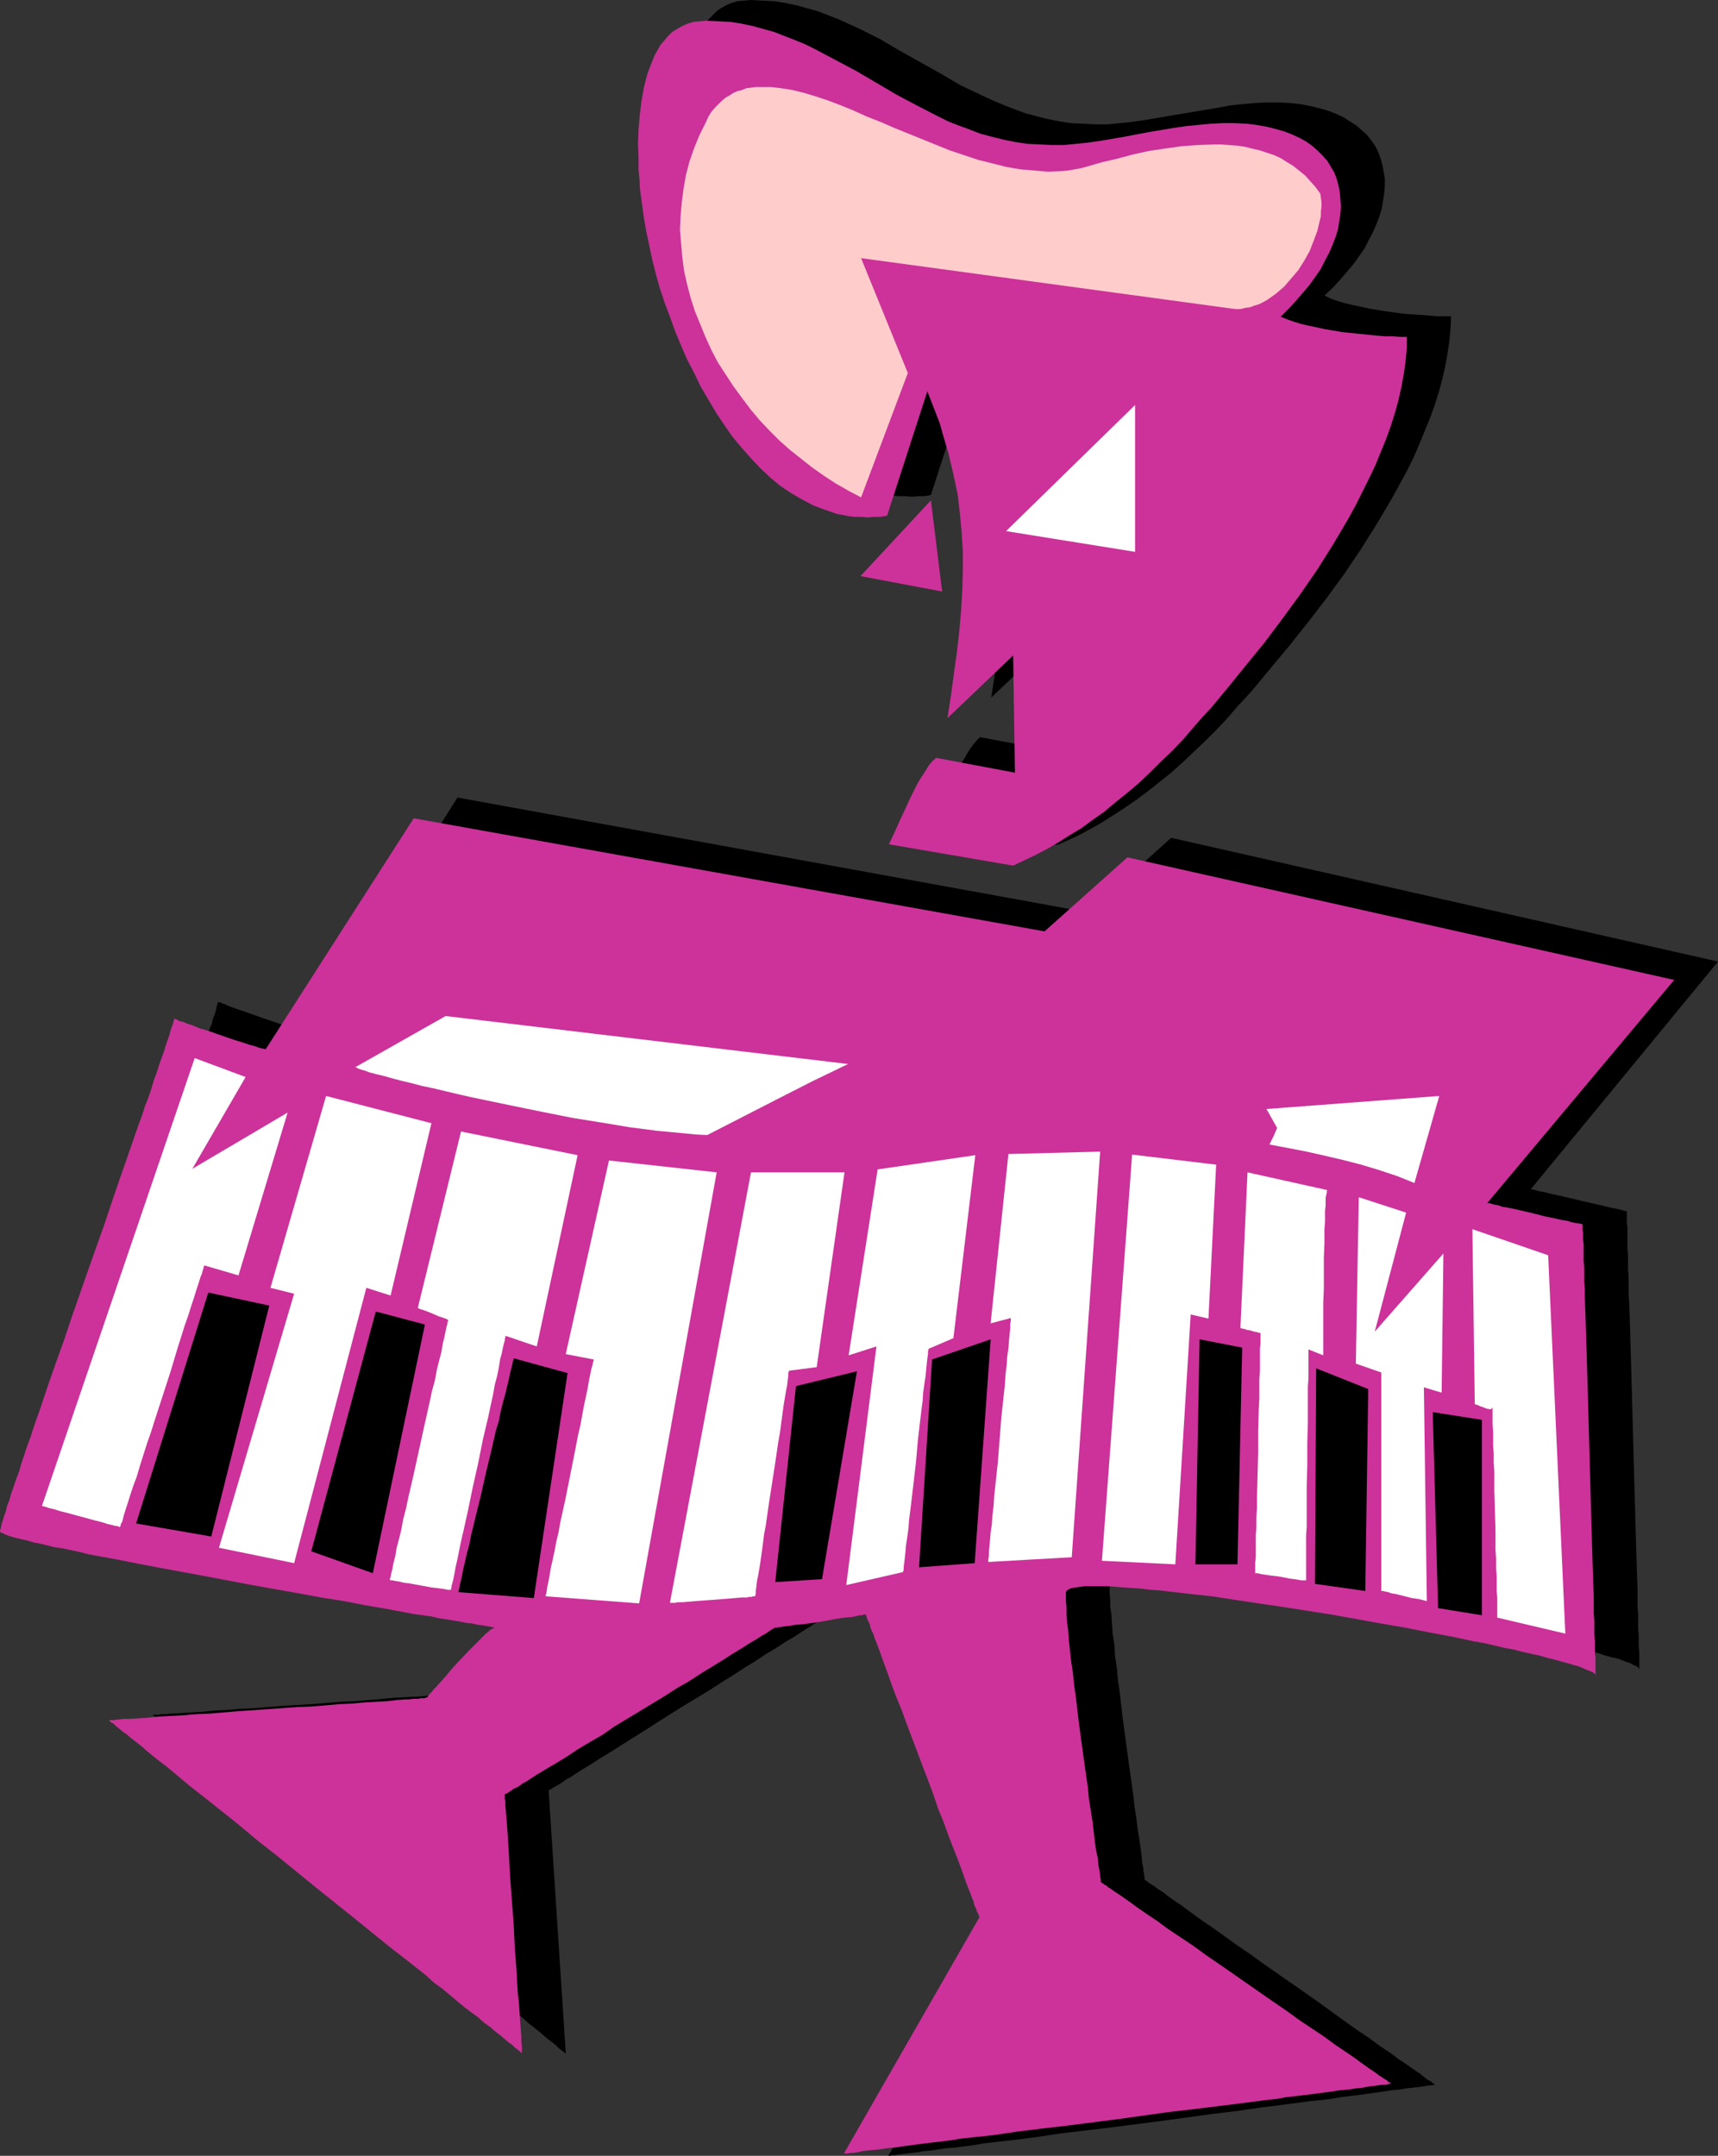 <?xml version="1.0" encoding="UTF-8" standalone="no"?>
<svg
   version="1.0"
   width="124.107mm"
   height="155.668mm"
   id="svg28"
   sodipodi:docname="Keyboard Player - Offbeat.wmf"
   xmlns:inkscape="http://www.inkscape.org/namespaces/inkscape"
   xmlns:sodipodi="http://sodipodi.sourceforge.net/DTD/sodipodi-0.dtd"
   xmlns="http://www.w3.org/2000/svg"
   xmlns:svg="http://www.w3.org/2000/svg">
  <rect width="100%" height="100%" fill="#333333" stroke="none"/>
  <sodipodi:namedview
     id="namedview28"
     pagecolor="#ffffff"
     bordercolor="#000000"
     borderopacity="0.25"
     inkscape:showpageshadow="2"
     inkscape:pageopacity="0.0"
     inkscape:pagecheckerboard="0"
     inkscape:deskcolor="#d1d1d1"
     inkscape:document-units="mm" />
  <defs
     id="defs1">
    <pattern
       id="WMFhbasepattern"
       patternUnits="userSpaceOnUse"
       width="6"
       height="6"
       x="0"
       y="0" />
  </defs>
  <path
     style="fill:#000000;fill-opacity:1;fill-rule:evenodd;stroke:none"
     d="m 396.194,86.29 -0.162,3.393 -0.323,3.393 -0.485,3.393 -0.646,3.555 -0.808,3.555 -0.969,3.555 -1.131,3.555 -1.293,3.555 -1.454,3.555 -1.454,3.555 -1.616,3.717 -1.777,3.555 -1.939,3.555 -1.939,3.555 -4.201,7.11 -4.363,6.948 -4.686,6.948 -4.847,6.625 -4.847,6.302 -5.009,6.302 -4.847,5.817 -2.424,2.909 -2.262,2.747 -2.262,2.585 -2.424,2.585 -2.908,3.393 -3.07,3.232 -3.07,3.07 -3.07,2.909 -3.07,2.909 -3.07,2.747 -3.232,2.585 -3.07,2.424 -3.232,2.424 -3.07,2.101 -3.232,2.101 -3.07,1.939 -3.07,1.778 -3.07,1.616 -3.07,1.454 -2.908,1.293 -34.093,-5.817 1.454,-3.07 1.454,-3.232 3.07,-6.625 1.616,-3.232 0.969,-1.454 0.808,-1.454 0.808,-1.293 0.969,-1.293 0.808,-0.97 0.969,-0.97 21.49,4.04 -0.323,-31.995 -18.097,17.129 0.969,-6.302 0.808,-5.979 0.808,-5.817 0.646,-5.656 0.485,-5.494 0.323,-5.333 0.162,-5.333 v -5.332 l -0.323,-5.333 -0.485,-5.171 -0.646,-5.332 -0.969,-5.333 -1.293,-5.494 -1.777,-5.656 -0.808,-2.747 -1.131,-2.909 -0.969,-2.909 -1.293,-3.07 -10.987,33.934 -1.777,0.323 h -1.777 l -1.616,0.162 -1.777,-0.162 h -1.777 l -1.616,-0.162 -3.393,-0.646 -3.07,-0.97 -3.232,-1.293 -3.07,-1.616 -2.908,-1.616 -3.07,-2.101 -2.747,-2.262 -2.747,-2.585 -2.585,-2.585 -2.424,-2.909 -2.424,-3.07 -2.424,-3.232 -2.101,-3.393 -2.262,-3.393 -1.939,-3.555 -1.939,-3.717 -1.777,-3.717 -1.777,-3.878 -1.616,-3.878 -1.454,-3.878 -1.293,-3.878 -1.293,-4.04 -1.131,-3.878 -0.969,-3.878 -0.969,-3.878 -0.808,-3.878 -0.646,-3.717 -0.485,-3.555 -0.485,-3.555 v -1.454 l -0.162,-1.454 -0.162,-1.454 v -1.616 l -0.162,-3.393 v -3.717 -3.878 l 0.323,-3.878 0.485,-3.878 0.646,-3.878 0.969,-3.555 0.646,-1.778 0.646,-1.616 0.646,-1.616 0.808,-1.454 0.969,-1.454 0.969,-1.293 1.131,-1.131 1.131,-1.131 1.131,-0.808 1.454,-0.808 1.454,-0.646 1.616,-0.485 L 203.106,0.162 204.883,0 l 3.232,0.162 3.232,0.162 3.07,0.485 3.07,0.646 2.908,0.808 2.908,0.808 2.908,1.131 2.908,1.131 5.655,2.585 5.494,2.747 5.494,3.232 5.494,3.07 5.494,3.07 5.494,3.232 5.817,2.747 2.747,1.293 3.07,1.293 2.908,1.131 3.07,1.131 2.908,0.808 3.232,0.808 3.232,0.646 3.232,0.485 3.393,0.162 3.393,0.162 h 3.232 l 3.232,-0.323 3.232,-0.323 3.393,-0.485 6.625,-1.131 6.786,-1.131 6.786,-1.131 3.393,-0.646 3.232,-0.323 3.393,-0.323 3.232,-0.162 h 3.232 l 3.232,0.162 2.908,0.323 2.585,0.485 2.585,0.646 2.262,0.646 2.101,0.808 2.101,0.97 1.777,1.131 1.777,1.131 1.454,1.293 1.454,1.293 1.131,1.454 1.131,1.616 0.808,1.616 0.646,1.778 0.485,1.778 0.323,1.778 0.323,1.939 v 1.939 l -0.162,1.939 -0.323,2.101 -0.323,2.101 -0.646,2.101 -0.808,2.101 -0.969,2.262 -1.131,2.101 -1.131,2.262 -1.454,2.101 -1.616,2.262 -1.777,2.101 -1.939,2.262 -1.939,2.101 -2.262,2.101 1.616,0.808 1.777,0.646 2.101,0.646 2.101,0.485 2.262,0.485 2.262,0.485 4.847,0.808 4.847,0.646 4.686,0.323 2.262,0.162 1.939,0.162 h 2.101 z"
     id="path1" />
  <path
     style="fill:#000000;fill-opacity:1;fill-rule:evenodd;stroke:none"
     d="m 319.766,228.651 149.3,33.773 -51.059,62.051 v 0 l 0.162,0.162 h 0.485 l 0.485,0.162 0.646,0.162 0.646,0.162 0.808,0.162 0.808,0.162 1.939,0.485 2.262,0.485 9.695,2.262 2.101,0.485 1.939,0.485 0.969,0.162 0.808,0.162 0.646,0.162 0.646,0.162 0.485,0.162 h 0.323 l 0.162,0.162 h 0.162 v 0.323 0.485 1.454 0.97 l 0.162,0.97 v 1.293 1.454 1.616 1.616 l 0.162,1.778 v 1.939 1.939 l 0.162,2.262 v 2.262 2.262 l 0.162,2.424 0.162,5.009 0.162,5.332 0.162,5.656 0.162,5.656 0.162,5.979 0.323,11.958 0.323,11.796 0.162,5.817 0.162,5.656 0.162,5.494 0.162,5.009 0.162,5.009 v 2.262 2.101 l 0.162,2.101 v 2.101 1.778 l 0.162,1.778 v 1.616 1.454 l 0.162,1.454 v 1.131 1.131 0.808 1.454 l 0.162,0.323 v 0.323 -0.162 l -0.162,-0.323 -0.323,-0.323 -0.485,-0.323 -0.808,-0.323 -0.808,-0.485 -0.969,-0.323 -1.293,-0.485 -1.293,-0.485 -1.616,-0.323 -1.777,-0.485 -1.777,-0.646 -1.939,-0.485 -2.101,-0.485 -2.424,-0.485 -2.262,-0.646 -2.424,-0.646 -2.585,-0.485 -2.747,-0.646 -2.747,-0.646 -2.908,-0.485 -5.978,-1.293 -6.14,-1.131 -6.463,-1.293 -6.625,-1.293 -13.411,-2.262 -13.411,-2.262 -6.625,-0.97 -6.463,-0.97 -6.302,-0.808 -5.978,-0.808 -2.747,-0.323 -2.747,-0.485 -2.747,-0.162 -2.585,-0.323 -2.585,-0.162 -2.424,-0.323 -2.262,-0.162 -2.101,-0.162 h -1.939 l -1.939,-0.162 h -3.232 l -1.454,0.162 h -1.293 l -1.131,0.162 -0.969,0.162 -0.646,0.323 -0.646,0.323 -0.323,0.323 -0.162,0.323 v 0.485 1.131 0.646 l 0.162,1.778 v 1.939 l 0.323,2.101 0.162,2.585 0.162,2.585 0.485,2.909 0.162,3.07 0.485,3.232 0.323,3.393 0.485,3.393 0.808,7.11 0.969,7.11 0.969,7.11 0.485,3.393 0.485,3.393 0.323,3.07 0.485,3.07 0.323,2.909 0.485,2.747 0.323,2.424 0.323,2.262 0.162,1.939 0.323,1.616 v 0.646 l 0.162,0.646 v 0.485 l 0.162,0.485 v 0.323 0.323 0 0.162 h 0.162 l 0.162,0.162 0.323,0.162 0.323,0.323 0.485,0.323 0.485,0.323 0.808,0.485 0.808,0.646 0.808,0.485 0.969,0.646 0.969,0.808 1.131,0.808 1.131,0.808 1.293,0.808 2.585,1.939 2.908,2.101 3.07,2.101 3.393,2.424 3.393,2.424 3.555,2.424 3.555,2.585 14.865,10.342 3.555,2.585 3.555,2.585 3.393,2.424 3.393,2.262 3.07,2.262 2.908,1.939 2.585,1.939 1.293,0.808 1.131,0.808 1.131,0.808 0.969,0.646 0.969,0.646 1.616,1.293 0.646,0.485 0.646,0.323 0.485,0.323 0.323,0.323 0.323,0.162 0.162,0.162 v 0 h -0.162 -0.162 l -0.646,0.162 h -0.646 l -0.969,0.162 -0.969,0.162 -1.293,0.162 -1.454,0.162 -1.616,0.162 -1.777,0.323 -1.939,0.162 -2.101,0.323 -2.262,0.323 -2.262,0.323 -2.424,0.323 -2.585,0.323 -2.747,0.323 -2.747,0.485 -2.747,0.323 -3.07,0.323 -6.14,0.808 -6.463,0.808 -6.625,0.97 -6.786,0.808 -14.057,1.939 -13.896,1.778 -6.786,0.808 -6.786,0.808 -6.463,0.97 -6.14,0.808 -2.908,0.323 -2.908,0.323 -2.747,0.323 -2.747,0.485 -2.585,0.323 -2.424,0.323 -2.262,0.162 -2.262,0.323 -2.101,0.323 -1.939,0.162 -1.616,0.323 -1.616,0.162 -1.454,0.162 -1.293,0.162 -1.131,0.162 -0.969,0.162 h -0.646 l -0.646,0.162 h -0.162 -0.162 v 0 l 0.162,-0.162 v -0.162 l 0.162,-0.323 0.323,-0.485 0.323,-0.485 0.162,-0.485 0.485,-0.646 0.808,-1.454 0.969,-1.778 1.131,-1.939 1.131,-2.262 1.454,-2.424 1.454,-2.585 1.454,-2.747 1.616,-2.747 1.616,-2.909 1.616,-3.07 3.555,-5.979 3.393,-6.302 1.616,-2.909 1.616,-2.909 1.616,-2.909 1.616,-2.747 1.454,-2.424 1.293,-2.424 1.293,-2.262 1.131,-1.939 0.969,-1.778 0.808,-1.616 0.323,-0.485 0.323,-0.646 0.323,-0.485 0.162,-0.323 0.162,-0.485 0.162,-0.162 0.162,-0.162 v 0 0 l -0.162,-0.323 v -0.162 l -0.162,-0.485 -0.323,-0.485 -0.162,-0.646 -0.323,-0.646 -0.323,-0.808 -0.162,-0.97 -0.485,-0.97 -0.323,-1.131 -0.485,-1.131 -0.969,-2.585 -0.969,-2.747 -1.131,-3.07 -1.293,-3.232 -1.293,-3.555 -1.293,-3.555 -1.293,-3.717 -1.454,-3.878 -2.908,-7.918 -2.908,-7.756 -1.454,-3.878 -1.293,-3.717 -1.293,-3.717 -1.293,-3.393 -1.293,-3.232 -1.131,-3.07 -0.969,-2.909 -0.969,-2.585 -0.485,-1.131 -0.323,-1.131 -0.323,-0.97 -0.323,-0.808 -0.323,-0.97 -0.323,-0.646 -0.162,-0.646 -0.162,-0.485 -0.162,-0.485 -0.162,-0.323 -0.162,-0.162 v 0 0 h -0.162 l -0.485,0.162 h -0.323 l -0.646,0.162 -0.646,0.162 -1.454,0.162 -1.939,0.323 -2.101,0.323 -4.524,0.646 -4.686,0.646 -2.101,0.323 -1.939,0.323 -1.616,0.162 -0.646,0.162 h -0.485 l -0.485,0.162 h -0.323 -0.323 v 0 l -0.162,0.162 -0.323,0.162 -0.323,0.162 -0.485,0.323 -0.485,0.323 -0.646,0.485 -0.646,0.323 -1.777,1.131 -1.939,1.293 -2.262,1.293 -2.424,1.616 -2.747,1.616 -2.908,1.939 -2.908,1.778 -3.232,2.101 -3.393,2.101 -3.232,2.101 -6.948,4.201 -6.948,4.363 -3.232,2.101 -3.393,2.101 -3.07,1.939 -3.07,1.939 -2.908,1.778 -2.747,1.778 -2.424,1.454 -2.262,1.454 -0.969,0.646 -0.969,0.485 -1.616,1.131 -0.808,0.485 -0.646,0.323 -0.485,0.323 -0.485,0.323 -0.323,0.162 -0.323,0.162 -0.162,0.162 v 0 l 4.686,71.746 v 0 l -0.323,-0.162 -0.323,-0.323 -0.646,-0.485 -0.646,-0.485 -0.808,-0.808 -0.969,-0.808 -1.131,-0.808 -1.131,-0.97 -1.293,-1.131 -1.454,-1.131 -1.616,-1.293 -1.616,-1.454 -1.777,-1.454 -1.939,-1.454 -1.939,-1.616 -1.939,-1.616 -2.101,-1.778 -2.262,-1.778 -2.101,-1.778 -4.686,-3.878 -5.009,-3.878 -5.009,-4.201 -5.171,-4.201 -21.005,-17.29 -5.171,-4.201 -5.009,-4.04 -4.847,-4.04 -4.686,-3.878 -2.262,-1.778 -2.101,-1.778 -2.101,-1.778 -2.101,-1.616 -1.939,-1.616 -1.777,-1.454 -1.777,-1.454 -1.616,-1.454 -1.616,-1.293 -1.454,-1.131 -1.293,-1.131 -1.293,-0.97 -1.131,-0.97 -0.808,-0.808 -0.969,-0.646 -0.646,-0.485 -0.485,-0.485 -0.485,-0.323 -0.162,-0.162 -0.162,-0.162 h 0.485 0.485 0.646 l 0.646,-0.162 h 0.646 0.808 l 0.969,-0.162 h 0.969 l 2.424,-0.162 2.585,-0.162 2.908,-0.162 3.232,-0.323 3.393,-0.162 3.555,-0.323 3.716,-0.162 3.878,-0.323 4.039,-0.323 8.079,-0.485 7.917,-0.646 4.039,-0.162 3.878,-0.323 3.716,-0.323 3.555,-0.323 3.555,-0.162 3.07,-0.162 2.908,-0.323 2.747,-0.162 2.262,-0.162 h 0.969 l 0.969,-0.162 h 0.808 l 0.808,-0.162 h 0.485 0.646 0.485 l 0.162,-0.162 h 0.323 v 0 l 0.162,-0.162 0.162,-0.162 0.323,-0.485 0.323,-0.485 0.485,-0.485 0.485,-0.485 0.646,-0.646 1.293,-1.616 1.454,-1.616 3.07,-3.717 3.393,-3.555 1.616,-1.616 1.454,-1.454 1.293,-1.293 1.131,-0.97 0.485,-0.323 0.485,-0.162 0.323,-0.162 h 0.323 0.162 -0.323 -0.323 l -0.485,-0.162 -0.808,-0.162 -0.969,-0.162 -0.969,-0.162 -1.293,-0.323 -1.293,-0.162 -1.616,-0.162 -1.616,-0.323 -1.939,-0.323 -1.939,-0.323 -1.939,-0.323 -2.262,-0.485 -4.686,-0.808 -2.424,-0.485 -2.585,-0.485 -2.747,-0.323 -5.494,-1.131 -5.978,-0.97 -5.978,-1.131 -6.302,-1.131 -25.368,-4.686 -6.302,-1.293 -6.14,-1.131 -5.978,-1.131 -5.655,-1.131 -5.332,-1.131 -5.171,-0.97 -2.262,-0.485 -2.262,-0.485 -2.101,-0.485 -2.101,-0.485 -1.939,-0.485 -1.777,-0.323 -1.616,-0.485 -1.454,-0.323 -1.454,-0.323 -1.131,-0.323 -1.131,-0.323 -0.808,-0.323 -0.646,-0.323 -0.485,-0.162 -0.323,-0.323 -0.162,-0.162 v -0.162 l 0.162,-0.485 0.162,-0.646 0.162,-0.808 0.323,-0.97 0.323,-1.293 0.485,-1.293 0.485,-1.454 0.485,-1.616 0.485,-1.778 0.646,-1.778 0.646,-2.101 0.808,-2.101 0.646,-2.262 0.808,-2.424 0.808,-2.424 0.969,-2.585 0.808,-2.747 0.969,-2.747 0.969,-2.747 1.939,-5.979 2.101,-6.14 2.262,-6.302 2.101,-6.464 4.524,-13.089 4.524,-13.089 2.101,-6.464 2.262,-6.14 1.939,-5.979 1.939,-5.817 1.131,-2.747 0.808,-2.747 0.969,-2.585 0.808,-2.585 0.808,-2.424 0.808,-2.262 0.646,-2.101 0.646,-2.101 0.646,-1.939 0.646,-1.778 0.485,-1.616 0.646,-1.454 0.323,-1.454 0.485,-1.131 0.323,-1.131 0.162,-0.808 0.162,-0.646 0.162,-0.485 0.162,-0.323 v -0.162 0.162 l 0.323,0.162 h 0.323 l 0.485,0.323 0.646,0.162 0.646,0.323 0.808,0.323 1.777,0.646 1.939,0.646 2.262,0.808 2.262,0.808 4.686,1.616 2.101,0.646 1.939,0.646 1.777,0.646 0.808,0.162 0.646,0.162 0.485,0.162 0.485,0.162 h 0.323 0.162 l 40.395,-64.152 172.244,31.349 z"
     id="path2" />
  <path
     style="fill:#cc3299;fill-opacity:1;fill-rule:evenodd;stroke:none"
     d="m 384.075,91.945 v 3.393 l -0.323,3.393 -0.485,3.393 -0.646,3.555 -0.808,3.555 -0.969,3.555 -1.131,3.555 -1.293,3.555 -1.454,3.555 -1.454,3.555 -1.777,3.717 -1.777,3.555 -1.777,3.555 -1.939,3.555 -4.201,7.11 -4.363,6.948 -4.686,6.787 -4.847,6.625 -4.847,6.464 -5.009,6.14 -4.847,5.979 -2.424,2.909 -2.262,2.747 -2.424,2.585 -2.262,2.585 -2.908,3.393 -3.07,3.232 -3.07,2.909 -3.07,3.07 -3.07,2.909 -3.07,2.585 -3.232,2.585 -3.07,2.585 -3.232,2.262 -3.07,2.262 -3.232,1.939 -3.07,1.939 -3.07,1.778 -3.07,1.616 -3.07,1.454 -3.07,1.454 -33.932,-5.817 1.454,-3.07 1.454,-3.232 3.07,-6.625 1.616,-3.232 0.808,-1.454 0.969,-1.454 0.808,-1.293 0.808,-1.293 0.969,-1.131 0.969,-0.808 21.49,4.04 -0.485,-31.995 -17.935,17.129 0.969,-6.302 0.808,-5.979 0.808,-5.817 0.646,-5.656 0.485,-5.494 0.323,-5.494 0.162,-5.333 v -5.333 l -0.323,-5.171 -0.485,-5.333 -0.646,-5.333 -1.131,-5.332 -1.293,-5.494 -0.808,-2.747 -0.808,-2.747 -0.808,-2.909 -1.131,-2.909 -1.131,-2.909 -1.131,-2.909 -10.987,33.934 -1.777,0.323 h -1.777 l -1.777,0.162 -1.616,-0.162 h -1.777 l -1.616,-0.162 -1.616,-0.323 -1.777,-0.323 -3.232,-1.131 -3.07,-1.131 -3.07,-1.616 -3.07,-1.778 -2.908,-1.939 -2.747,-2.262 -2.747,-2.585 -2.585,-2.747 -2.585,-2.909 -2.424,-2.909 -2.262,-3.232 -2.262,-3.393 -2.101,-3.555 -2.101,-3.555 -1.777,-3.717 -1.939,-3.717 -1.616,-3.717 -1.616,-3.878 -1.454,-4.04 -1.454,-3.878 -1.293,-3.878 -1.131,-4.04 -0.969,-3.878 -0.808,-3.878 -0.808,-3.717 -0.646,-3.717 -0.485,-3.717 -0.485,-3.393 -0.162,-1.454 v -1.293 l -0.162,-1.616 -0.162,-1.616 v -3.393 l -0.162,-3.717 0.162,-3.878 0.323,-3.878 0.485,-3.878 0.646,-3.717 0.485,-1.939 0.485,-1.778 0.646,-1.778 0.646,-1.616 0.646,-1.616 0.808,-1.454 0.808,-1.454 1.131,-1.293 0.969,-1.131 1.131,-1.131 1.293,-0.808 1.454,-0.808 1.454,-0.646 1.616,-0.485 1.777,-0.162 1.777,-0.162 3.232,0.162 3.232,0.162 3.07,0.485 3.07,0.646 2.908,0.808 2.908,0.808 2.908,1.131 2.908,1.131 2.747,1.131 2.908,1.454 5.494,2.909 5.494,2.909 5.494,3.232 5.494,3.232 5.494,2.909 5.655,2.909 2.908,1.454 2.908,1.131 3.07,1.131 2.908,1.131 3.07,0.808 3.232,0.808 3.232,0.646 3.232,0.485 3.393,0.162 3.393,0.162 h 3.232 l 3.232,-0.323 3.232,-0.323 3.393,-0.485 6.625,-1.131 6.786,-1.293 6.786,-1.131 3.393,-0.485 3.232,-0.323 3.393,-0.323 3.232,-0.162 h 3.232 l 3.232,0.162 2.747,0.323 2.747,0.485 2.585,0.646 2.262,0.646 2.101,0.808 2.101,0.97 1.777,0.97 1.777,1.293 1.454,1.293 1.293,1.293 1.293,1.454 0.969,1.616 0.969,1.616 0.646,1.778 0.485,1.778 0.323,1.778 0.162,1.939 0.162,1.939 -0.162,1.939 -0.323,2.101 -0.323,2.101 -0.646,2.101 -0.808,2.101 -0.969,2.262 -1.131,2.101 -1.131,2.262 -1.454,2.101 -1.616,2.262 -1.777,2.101 -1.939,2.262 -1.939,2.101 -2.262,2.262 1.616,0.646 1.777,0.646 2.101,0.646 2.101,0.485 2.262,0.485 2.262,0.485 4.847,0.808 4.686,0.485 4.847,0.485 2.101,0.162 h 2.101 l 1.939,0.162 z"
     id="path3" />
  <path
     style="fill:#ffcccc;fill-opacity:1;fill-rule:evenodd;stroke:none"
     d="m 247.863,101.802 -12.765,-31.349 100.987,13.735 1.293,0.162 h 1.293 l 1.293,-0.323 1.293,-0.162 1.293,-0.485 1.131,-0.323 1.293,-0.646 1.131,-0.646 1.131,-0.808 1.131,-0.808 2.262,-1.939 1.939,-2.262 1.939,-2.262 1.616,-2.585 1.454,-2.585 1.131,-2.909 0.969,-2.585 0.646,-2.747 0.323,-1.293 v -1.293 l 0.162,-1.293 v -1.293 l -0.162,-1.131 -0.162,-1.131 -1.293,-1.778 -1.454,-1.616 -1.454,-1.616 -1.616,-1.293 -1.616,-1.293 -1.616,-0.97 -1.777,-1.131 -1.777,-0.808 -1.939,-0.646 -1.939,-0.646 -2.101,-0.485 -1.939,-0.485 -2.101,-0.323 -2.262,-0.162 -2.101,-0.162 h -2.101 l -4.524,0.162 -4.363,0.323 -4.524,0.646 -4.363,0.646 -4.363,0.97 -4.201,1.131 -4.201,0.97 -3.878,1.131 -1.777,0.485 -1.777,0.323 -1.777,0.323 -1.777,0.162 -3.716,0.162 -3.716,-0.323 -3.878,-0.323 -3.716,-0.646 -3.878,-0.97 -3.878,-0.97 -3.878,-1.293 -3.878,-1.293 -7.594,-3.07 -7.594,-3.07 -3.716,-1.616 -3.716,-1.454 -3.555,-1.616 -3.555,-1.454 -3.393,-1.293 -3.393,-1.131 -3.232,-0.97 -3.232,-0.808 -3.07,-0.485 -2.747,-0.323 h -2.908 -1.293 l -1.293,0.162 -1.293,0.162 -1.131,0.485 -1.293,0.323 -1.131,0.485 -0.969,0.646 -1.131,0.646 -0.969,0.808 -0.969,0.97 -0.969,0.97 -0.969,1.131 -0.808,1.293 -0.646,1.454 -1.777,3.555 -1.454,3.555 -1.293,3.717 -0.969,3.717 -0.646,3.717 -0.485,3.717 -0.323,3.717 -0.162,3.717 0.323,3.878 0.323,3.717 0.485,3.717 0.808,3.555 0.969,3.717 1.131,3.555 1.454,3.555 1.454,3.555 1.616,3.555 1.777,3.393 2.101,3.232 2.101,3.232 2.262,3.07 2.424,3.232 2.424,2.909 2.747,2.909 2.747,2.747 2.908,2.585 3.07,2.424 3.07,2.424 3.232,2.262 3.232,2.101 3.393,1.939 3.393,1.778 z"
     id="path4" />
  <path
     style="fill:#ffffff;fill-opacity:1;fill-rule:evenodd;stroke:none"
     d="m 309.91,110.528 v 40.075 l -35.224,-5.656 z"
     id="path5" />
  <path
     style="fill:#cc3299;fill-opacity:1;fill-rule:evenodd;stroke:none"
     d="m 254.165,136.544 3.07,24.885 -22.298,-4.201 z"
     id="path6" />
  <path
     style="fill:#cc3299;fill-opacity:1;fill-rule:evenodd;stroke:none"
     d="m 307.81,233.984 149.3,33.449 -51.059,60.92 v 0 h 0.162 0.485 l 0.485,0.162 0.485,0.162 0.808,0.162 0.808,0.162 0.808,0.323 1.939,0.323 2.262,0.485 4.847,1.131 2.424,0.646 2.424,0.485 2.101,0.485 1.939,0.323 0.969,0.323 0.808,0.162 0.646,0.162 h 0.646 l 0.323,0.162 h 0.485 l 0.162,0.162 v 0 0.323 0.485 0.646 l 0.162,0.808 v 0.97 0.97 l 0.162,1.293 v 1.454 1.454 1.616 l 0.162,1.778 v 1.939 1.939 l 0.162,2.101 v 2.262 l 0.162,4.686 0.162,4.848 0.162,5.332 0.162,5.494 0.162,5.656 0.162,5.817 0.646,23.431 0.162,5.656 0.162,5.656 0.162,5.333 0.162,5.009 0.162,4.848 v 2.262 2.101 l 0.162,2.101 v 1.939 1.778 l 0.162,1.778 v 1.616 1.454 l 0.162,1.293 v 1.293 0.97 0.97 1.293 l 0.162,0.323 v 0.323 -0.162 l -0.162,-0.323 -0.323,-0.323 -0.485,-0.323 -0.808,-0.323 -0.808,-0.323 -1.131,-0.485 -1.131,-0.485 -1.293,-0.323 -1.616,-0.485 -1.777,-0.485 -1.777,-0.485 -1.939,-0.485 -2.262,-0.646 -2.262,-0.485 -2.262,-0.485 -2.424,-0.646 -2.585,-0.485 -2.747,-0.646 -2.747,-0.646 -2.908,-0.485 -5.978,-1.293 -6.14,-1.131 -6.463,-1.293 -6.625,-1.131 -13.411,-2.424 -13.411,-2.101 -6.625,-0.97 -6.463,-0.97 -6.302,-0.97 -5.978,-0.646 -2.747,-0.323 -2.908,-0.323 -2.585,-0.323 -2.585,-0.162 -2.585,-0.323 -2.424,-0.162 -2.262,-0.162 -2.101,-0.162 -1.939,-0.162 h -1.939 -1.777 -1.616 -1.293 l -1.293,0.162 -1.131,0.162 -0.969,0.162 -0.646,0.162 -0.646,0.323 -0.323,0.323 -0.162,0.323 v 0.485 1.778 l 0.162,1.778 v 1.778 l 0.162,2.262 0.323,2.424 0.162,2.585 0.323,2.909 0.323,2.909 0.485,3.232 0.323,3.232 0.485,3.393 0.808,6.948 0.969,7.11 0.969,6.948 0.485,3.232 0.323,3.393 0.485,3.07 0.485,3.07 0.323,2.747 0.323,2.747 0.323,2.424 0.485,2.101 0.162,1.939 0.323,1.616 0.162,1.293 v 0.485 l 0.162,0.485 v 0.323 0.323 0 0.162 H 300.7 l 0.162,0.162 0.323,0.162 0.323,0.323 0.485,0.162 0.485,0.485 0.808,0.485 0.646,0.485 0.969,0.646 0.969,0.646 0.969,0.646 1.131,0.808 1.131,0.808 1.293,0.97 2.585,1.778 2.908,1.939 3.07,2.262 3.393,2.262 3.393,2.262 3.555,2.585 3.555,2.424 7.433,5.171 7.433,5.171 3.555,2.424 3.555,2.585 3.393,2.262 3.393,2.262 3.07,2.262 2.908,1.939 2.585,1.778 1.293,0.97 1.131,0.808 1.131,0.808 0.969,0.646 0.969,0.646 0.808,0.646 0.808,0.485 0.646,0.485 0.646,0.323 0.485,0.485 0.323,0.162 0.323,0.162 0.162,0.162 v 0 h -0.162 -0.162 l -0.646,0.162 -0.646,0.162 h -0.969 l -1.131,0.162 -1.131,0.162 -1.454,0.162 -1.616,0.323 -1.777,0.162 -1.939,0.323 -2.101,0.162 -2.262,0.323 -2.262,0.323 -2.424,0.323 -2.585,0.323 -2.747,0.323 -2.747,0.323 -2.747,0.485 -3.07,0.323 -6.14,0.808 -6.463,0.808 -6.625,0.808 -6.948,0.808 -13.896,1.939 -13.896,1.778 -6.948,0.808 -6.625,0.808 -6.463,0.97 -6.14,0.646 -2.908,0.323 -2.908,0.485 -2.747,0.323 -2.747,0.323 -2.585,0.323 -2.424,0.323 -2.424,0.323 -2.101,0.323 -2.101,0.162 -1.939,0.323 -1.777,0.162 -1.616,0.162 -1.454,0.162 -1.293,0.323 -1.131,0.162 h -0.808 l -0.808,0.162 h -0.485 -0.323 -0.162 l 37.002,-64.475 v -0.162 l -0.162,-0.162 v -0.162 l -0.162,-0.485 -0.323,-0.485 -0.162,-0.646 -0.323,-0.646 -0.323,-0.808 -0.162,-0.808 -0.485,-1.131 -0.323,-0.97 -0.485,-1.131 -0.969,-2.585 -0.969,-2.747 -1.131,-3.07 -1.293,-3.232 -1.293,-3.393 -1.293,-3.555 -1.454,-3.555 -1.293,-3.878 -5.817,-15.351 -1.454,-3.878 -1.293,-3.555 -1.454,-3.555 -1.293,-3.393 -1.131,-3.232 -1.131,-3.07 -0.969,-2.747 -0.969,-2.585 -0.485,-1.131 -0.323,-1.131 -0.485,-0.97 -0.323,-0.808 -0.162,-0.808 -0.323,-0.808 -0.323,-0.485 -0.162,-0.646 -0.162,-0.323 v -0.323 l -0.162,-0.162 v 0 0 h -0.323 -0.323 l -0.323,0.162 h -0.646 l -0.646,0.162 -1.616,0.323 -1.939,0.162 -2.101,0.323 -4.524,0.808 -4.524,0.646 -2.101,0.162 -1.939,0.323 -1.616,0.162 -0.646,0.162 h -0.485 l -0.485,0.162 h -0.323 -0.323 v 0 l -0.162,0.162 -0.323,0.162 -0.323,0.162 -0.485,0.323 -0.485,0.323 -0.646,0.485 -0.646,0.323 -0.808,0.485 -0.969,0.646 -1.939,1.131 -2.262,1.454 -2.424,1.454 -2.747,1.778 -2.908,1.778 -2.908,1.778 -3.232,2.101 -3.393,1.939 -3.232,2.101 -6.948,4.201 -6.948,4.201 -3.232,2.262 -3.393,1.939 -3.232,1.939 -2.908,1.939 -2.908,1.778 -2.747,1.616 -2.424,1.454 -2.262,1.454 -0.969,0.646 -0.969,0.485 -0.808,0.646 -0.808,0.485 -0.808,0.323 -0.646,0.485 -0.485,0.323 -0.485,0.323 -0.323,0.162 -0.323,0.162 h -0.162 v 0 0.323 0.162 0.808 l 0.162,0.485 v 1.293 l 0.162,1.778 0.162,1.778 0.162,2.262 0.162,2.262 0.162,2.585 0.162,2.747 0.162,2.909 0.162,3.07 0.485,6.464 0.485,6.464 0.323,6.625 0.485,6.464 0.162,3.07 0.162,2.747 0.323,2.747 0.162,2.585 0.162,2.424 0.162,2.101 0.162,1.939 v 1.616 l 0.162,1.293 v 0.485 0.808 0.162 0.162 0 l -0.323,-0.162 -0.323,-0.323 -0.646,-0.485 -0.646,-0.485 -0.808,-0.808 -0.969,-0.646 -1.131,-0.97 -1.131,-0.97 -1.293,-0.97 -1.454,-1.293 -1.616,-1.131 -1.616,-1.454 -1.777,-1.293 -1.939,-1.454 -1.939,-1.616 -1.939,-1.616 -2.101,-1.778 -2.262,-1.616 -2.101,-1.939 -4.686,-3.717 -5.009,-3.878 -5.009,-4.04 -5.171,-4.201 -10.503,-8.403 -10.503,-8.564 -5.171,-4.04 -5.009,-4.201 -4.847,-3.878 -4.686,-3.717 -2.262,-1.778 -2.262,-1.778 -2.101,-1.778 -1.939,-1.616 -1.939,-1.616 -1.939,-1.454 -1.616,-1.293 -1.777,-1.454 -1.454,-1.293 -1.454,-1.131 -1.454,-1.131 -1.131,-0.97 -1.131,-0.808 -0.969,-0.808 -0.808,-0.646 -0.646,-0.646 -0.646,-0.323 -0.323,-0.323 -0.323,-0.323 v 0 h 0.485 0.485 0.485 l 0.646,-0.162 h 0.808 l 0.808,-0.162 h 0.969 0.969 l 2.424,-0.162 2.424,-0.162 3.07,-0.323 3.07,-0.162 3.393,-0.162 3.555,-0.323 3.878,-0.162 3.878,-0.323 3.878,-0.323 16.158,-1.131 4.039,-0.162 3.878,-0.323 3.716,-0.323 3.555,-0.162 3.393,-0.323 3.232,-0.162 2.908,-0.162 2.585,-0.323 2.424,-0.162 h 0.969 l 0.969,-0.162 h 0.808 0.646 l 0.646,-0.162 h 0.646 0.485 l 0.162,-0.162 h 0.323 v 0 l 0.162,-0.162 0.162,-0.162 0.323,-0.485 0.323,-0.323 0.485,-0.485 0.485,-0.646 0.646,-0.646 1.293,-1.454 1.454,-1.616 1.454,-1.778 1.616,-1.778 3.393,-3.555 1.616,-1.616 1.454,-1.454 1.293,-1.293 0.646,-0.485 0.485,-0.485 0.485,-0.323 0.485,-0.162 0.323,-0.162 h 0.323 -0.162 -0.323 l -0.485,-0.162 -0.808,-0.162 -0.969,-0.162 -0.969,-0.162 -1.293,-0.162 -1.293,-0.323 -1.616,-0.162 -1.616,-0.323 -1.939,-0.323 -1.939,-0.323 -2.101,-0.323 -2.101,-0.485 -2.262,-0.323 -2.424,-0.323 -2.585,-0.485 -2.585,-0.485 -2.585,-0.485 -5.655,-0.97 -5.817,-1.131 -6.14,-0.97 -6.14,-1.131 -12.765,-2.262 -12.765,-2.424 -6.14,-1.131 -6.14,-1.131 -5.978,-1.131 -5.655,-1.131 -5.332,-0.97 -2.585,-0.485 -2.585,-0.646 -2.262,-0.485 -2.262,-0.485 -2.262,-0.323 -1.939,-0.485 -1.939,-0.485 -1.777,-0.323 -1.616,-0.485 L 6.14,420.137 4.686,419.814 3.555,419.491 2.424,419.167 1.616,418.844 0.969,418.521 0.485,418.359 0.162,418.198 0,417.875 v -0.162 l 0.162,-0.485 0.162,-0.646 0.162,-0.808 0.323,-0.97 0.323,-1.131 0.485,-1.293 0.323,-1.454 0.646,-1.616 0.485,-1.778 0.646,-1.778 0.646,-1.939 0.808,-2.101 0.646,-2.262 0.808,-2.424 0.808,-2.424 0.969,-2.585 0.808,-2.585 0.969,-2.747 0.969,-2.747 1.939,-5.817 2.101,-5.979 2.262,-6.302 2.101,-6.302 4.524,-12.927 4.524,-12.766 2.101,-6.302 2.101,-6.14 2.101,-5.979 1.939,-5.656 0.969,-2.747 0.969,-2.585 0.808,-2.585 0.969,-2.424 0.808,-2.424 0.646,-2.262 0.808,-2.101 0.646,-2.101 0.646,-1.778 0.646,-1.778 0.485,-1.616 0.485,-1.454 0.485,-1.293 0.323,-1.293 0.323,-0.97 0.323,-0.808 0.162,-0.646 0.162,-0.485 v -0.323 -0.162 l 0.162,0.162 h 0.162 l 0.485,0.162 0.485,0.323 0.485,0.162 0.808,0.162 0.646,0.323 1.939,0.646 1.939,0.808 2.262,0.646 2.262,0.808 4.686,1.616 2.101,0.646 1.939,0.646 1.777,0.485 0.808,0.323 0.646,0.162 0.485,0.162 h 0.323 l 0.485,0.162 h 0.162 l 40.395,-63.021 172.244,30.864 z"
     id="path7" />
  <path
     style="fill:#ffffff;fill-opacity:1;fill-rule:evenodd;stroke:none"
     d="m 386.176,322.859 6.786,-23.754 -47.181,3.555 2.908,5.171 -0.969,2.262 -1.131,2.262 5.171,0.97 5.009,0.97 5.009,1.131 4.847,1.131 5.009,1.293 4.847,1.454 4.847,1.616 z"
     id="path8" />
  <path
     style="fill:#ffffff;fill-opacity:1;fill-rule:evenodd;stroke:none"
     d="m 231.544,290.379 -9.695,4.686 -9.533,4.848 -19.228,9.857 -3.07,-0.162 -3.393,-0.323 -3.393,-0.323 -3.555,-0.323 -3.716,-0.485 -3.878,-0.485 -7.756,-1.293 -8.079,-1.293 -8.079,-1.616 -7.917,-1.616 -7.756,-1.616 -3.878,-0.808 -3.555,-0.808 -3.393,-0.808 -3.393,-0.808 -3.07,-0.646 -3.07,-0.808 -2.747,-0.646 -2.424,-0.646 -2.262,-0.646 -2.101,-0.485 -1.777,-0.485 -1.293,-0.485 -0.646,-0.162 -0.485,-0.162 -0.485,-0.162 -0.323,-0.162 -0.323,-0.162 h -0.162 v -0.162 0 l 24.56,-13.897 z"
     id="path9" />
  <path
     style="fill:#ffffff;fill-opacity:1;fill-rule:evenodd;stroke:none"
     d="m 422.693,342.573 -20.682,-7.11 0.646,47.669 v 0 l 0.162,0.162 0.646,0.162 0.646,0.323 0.969,0.323 0.808,0.323 0.808,0.162 h 0.323 0.162 l 0.162,-0.323 0.162,-0.162 v 0.485 0.646 0.97 1.131 1.454 l 0.162,1.778 v 1.939 2.101 l 0.162,2.101 v 2.424 l 0.162,2.585 v 5.171 l 0.323,10.827 v 5.171 l 0.162,2.585 v 2.424 l 0.162,2.262 v 2.101 1.939 l 0.162,1.778 v 1.616 1.293 1.131 0.808 0.646 l 18.582,4.363 z"
     id="path10" />
  <path
     style="fill:#ffffff;fill-opacity:1;fill-rule:evenodd;stroke:none"
     d="m 375.35,363.418 8.564,-32.48 -12.926,-4.201 -0.808,45.407 6.948,2.424 v 59.466 0.162 h 0.485 l 0.646,0.162 0.808,0.162 0.808,0.323 1.131,0.162 4.524,1.131 1.131,0.162 0.969,0.162 0.646,0.162 0.646,0.162 0.485,0.162 h 0.162 l -0.808,-58.334 4.847,1.454 0.485,-37.974 z"
     id="path11" />
  <path
     style="fill:#ffffff;fill-opacity:1;fill-rule:evenodd;stroke:none"
     d="m 362.423,324.798 -21.813,-4.848 -1.939,42.498 v 0 h 0.162 l 0.323,0.162 h 0.323 l 0.969,0.323 0.969,0.162 0.969,0.323 0.969,0.162 0.323,0.162 h 0.323 0.162 v 0.808 0.808 1.293 l -0.162,1.454 v 1.778 1.939 2.262 l -0.162,2.262 v 2.585 2.747 l -0.162,2.909 -0.162,5.817 v 6.14 l -0.162,6.14 -0.162,5.979 v 2.747 l -0.162,2.747 v 2.585 l -0.162,2.262 v 2.262 1.939 1.778 l -0.162,1.454 v 1.293 0.808 0.808 h 0.162 0.485 l 0.646,0.162 0.808,0.162 1.131,0.162 1.131,0.162 2.585,0.323 2.424,0.485 1.293,0.162 0.969,0.162 0.969,0.162 h 0.646 0.485 0.162 v -1.454 -1.131 -5.009 -2.101 -2.424 l 0.162,-2.424 v -2.585 -2.585 -5.817 l 0.162,-5.817 v -5.979 l 0.162,-5.656 v -2.747 -2.585 -2.424 -2.262 l 0.162,-2.101 v -5.171 -1.131 -1.616 l 4.039,1.616 v -8.726 -1.616 -3.878 l 0.162,-4.04 v -4.201 -4.201 l 0.162,-4.04 v -3.878 l 0.162,-1.778 v -1.616 -1.454 l 0.162,-1.454 v -1.131 -0.97 l 0.162,-0.808 0.162,-0.646 v -0.485 z"
     id="path12" />
  <path
     style="fill:#ffffff;fill-opacity:1;fill-rule:evenodd;stroke:none"
     d="m 332.046,317.85 -22.944,-2.747 -8.241,110.852 20.036,0.97 4.201,-68.191 4.847,1.131 z"
     id="path13" />
  <path
     style="fill:#ffffff;fill-opacity:1;fill-rule:evenodd;stroke:none"
     d="m 300.377,314.295 -25.045,0.646 -4.847,46.053 v 0.162 l 5.494,-1.454 v 0.162 0.323 0.323 l -0.162,0.808 v 1.293 l -0.162,1.454 -0.162,1.778 -0.162,2.101 -0.323,2.262 -0.162,2.424 -0.323,2.585 -0.162,2.747 -0.323,2.909 -0.646,5.979 -0.485,6.302 -0.485,6.14 -0.646,5.979 -0.323,2.909 -0.162,2.747 -0.323,2.585 -0.162,2.424 -0.323,2.262 -0.162,1.939 -0.162,1.778 -0.162,1.616 v 1.131 l -0.162,0.97 v 0.323 0.162 0.162 l 22.783,-1.293 z"
     id="path14" />
  <path
     style="fill:#ffffff;fill-opacity:1;fill-rule:evenodd;stroke:none"
     d="m 266.284,315.264 -26.661,3.878 -7.917,50.74 7.594,-2.424 -8.241,65.121 15.512,-3.555 v -0.162 l 0.162,-0.485 v -0.808 l 0.162,-1.131 0.162,-1.454 0.162,-1.454 0.162,-1.939 0.323,-2.101 0.323,-2.262 0.162,-2.262 0.323,-2.585 0.323,-2.585 0.646,-5.494 0.646,-5.656 0.485,-5.656 0.646,-5.494 0.323,-2.747 0.323,-2.424 0.162,-2.424 0.323,-2.262 0.323,-2.101 0.162,-1.778 0.162,-1.616 0.162,-1.454 0.162,-1.131 v -0.808 l 0.162,-0.485 v -0.162 l 6.786,-2.909 z"
     id="path15" />
  <path
     style="fill:#ffffff;fill-opacity:1;fill-rule:evenodd;stroke:none"
     d="m 230.574,319.95 h -25.53 l -22.136,117.477 h 0.485 0.485 0.485 l 0.646,-0.162 h 1.454 l 1.777,-0.162 1.939,-0.162 4.363,-0.323 4.201,-0.323 1.939,-0.162 1.777,-0.162 h 1.454 l 0.646,-0.162 h 0.646 l 0.323,-0.162 h 0.323 0.162 0.162 v -0.162 l 0.162,-0.485 v -0.808 l 0.162,-1.131 0.162,-1.454 0.323,-1.616 0.323,-1.778 0.323,-2.101 0.323,-2.262 0.323,-2.424 0.323,-2.585 0.485,-2.585 0.808,-5.656 1.777,-11.473 0.808,-5.494 0.485,-2.747 0.323,-2.424 0.323,-2.424 0.323,-2.424 0.323,-1.939 0.323,-1.939 0.323,-1.616 0.162,-1.454 0.162,-1.131 v -0.808 l 0.162,-0.485 v -0.162 l 7.594,-0.97 z"
     id="path16" />
  <path
     style="fill:#ffffff;fill-opacity:1;fill-rule:evenodd;stroke:none"
     d="m 195.673,319.95 -29.408,-3.232 -11.795,52.84 7.594,1.454 v 0 0.162 0.323 l -0.162,0.323 -0.162,0.808 -0.323,1.131 -0.323,1.616 -0.323,1.616 -0.323,1.939 -0.485,2.262 -0.485,2.262 -0.485,2.585 -0.485,2.747 -0.646,2.747 -1.131,5.817 -2.424,12.119 -1.293,5.817 -0.485,2.747 -0.646,2.747 -0.485,2.585 -0.485,2.262 -0.485,2.101 -0.323,1.939 -0.323,1.778 -0.323,1.454 -0.162,1.131 -0.162,0.97 -0.162,0.323 v 0.162 0.162 0 l 25.53,1.939 z"
     id="path17" />
  <path
     style="fill:#ffffff;fill-opacity:1;fill-rule:evenodd;stroke:none"
     d="m 157.702,315.264 -31.831,-6.464 -11.795,48.154 v 0 l 0.323,0.162 0.323,0.162 0.646,0.162 1.293,0.485 1.616,0.646 1.454,0.646 1.454,0.485 0.485,0.162 0.323,0.162 0.323,0.162 h 0.162 v 0 l -0.162,0.162 v 0.162 l -0.162,0.485 v 0.323 l -0.162,0.485 -0.162,0.646 -0.162,0.808 -0.323,1.616 -0.485,1.939 -0.323,2.101 -0.646,2.424 -0.646,2.585 -0.485,2.747 -0.808,2.909 -0.646,3.07 -1.454,6.464 -1.454,6.625 -1.454,6.625 -1.454,6.302 -0.646,3.07 -0.808,3.07 -0.485,2.747 -0.646,2.585 -0.646,2.424 -0.323,2.101 -0.485,1.778 -0.323,1.778 -0.162,0.646 -0.162,0.646 -0.162,0.808 -0.162,0.485 v 0.162 l -0.162,0.162 v 0 h 0.162 l 0.162,0.162 h 0.485 l 0.808,0.162 0.969,0.162 1.293,0.323 1.454,0.162 6.14,1.131 1.454,0.162 1.293,0.162 0.969,0.162 0.808,0.162 h 0.485 0.323 v 0 -0.162 -0.162 l 0.162,-0.323 v -0.485 l 0.162,-0.485 0.323,-1.293 0.323,-1.616 0.323,-1.778 0.485,-2.101 0.485,-2.424 0.485,-2.424 0.646,-2.747 0.646,-2.909 0.646,-2.909 1.293,-6.302 1.454,-6.464 1.293,-6.464 1.454,-6.14 0.646,-3.07 0.646,-2.909 0.485,-2.747 0.646,-2.424 0.485,-2.424 0.323,-2.101 0.485,-1.778 0.323,-1.616 0.323,-1.293 0.162,-0.485 v -0.485 l 0.162,-0.485 v -0.162 -0.162 l 8.564,2.909 z"
     id="path18" />
  <path
     style="fill:#ffffff;fill-opacity:1;fill-rule:evenodd;stroke:none"
     d="m 117.792,306.538 -28.761,-7.433 -15.189,52.356 6.463,1.616 -20.521,69.323 20.521,4.201 19.713,-75.14 6.625,2.101 z"
     id="path19" />
  <path
     style="fill:#ffffff;fill-opacity:1;fill-rule:evenodd;stroke:none"
     d="M 67.056,293.934 53.16,288.763 11.472,410.926 v 0 l 0.162,0.162 h 0.323 l 0.485,0.162 0.485,0.162 0.485,0.162 1.454,0.323 1.454,0.485 1.939,0.485 7.756,2.101 1.939,0.485 1.454,0.485 1.454,0.323 0.485,0.162 h 0.485 l 0.485,0.162 0.323,0.162 h 0.162 v 0 0 -0.162 l 0.162,-0.323 v -0.323 l 0.323,-0.485 0.162,-0.485 0.162,-0.646 0.162,-0.646 0.485,-1.616 0.646,-1.939 0.646,-2.101 0.808,-2.424 0.969,-2.585 0.808,-2.747 0.969,-3.07 0.969,-3.07 1.131,-3.232 0.969,-3.07 4.363,-13.412 0.969,-3.232 0.969,-3.232 0.969,-3.07 0.969,-3.07 0.969,-2.747 0.808,-2.585 0.808,-2.424 0.646,-2.101 0.646,-1.939 0.485,-1.616 0.323,-0.646 0.162,-0.646 0.162,-0.646 0.162,-0.323 v -0.323 l 0.162,-0.323 v -0.162 0 l 9.372,2.747 13.411,-44.438 -26.014,15.351 z"
     id="path20" />
  <path
     style="fill:#000000;fill-opacity:1;fill-rule:evenodd;stroke:none"
     d="m 37.163,415.774 19.713,-63.021 16.643,3.555 -15.835,63.021 z"
     id="path21" />
  <path
     style="fill:#000000;fill-opacity:1;fill-rule:evenodd;stroke:none"
     d="m 84.991,423.369 17.612,-65.444 13.411,3.555 -14.219,67.868 z"
     id="path22" />
  <path
     style="fill:#000000;fill-opacity:1;fill-rule:evenodd;stroke:none"
     d="m 125.224,434.519 v 0 -0.323 -0.162 l 0.162,-0.485 0.162,-0.97 0.323,-1.293 0.323,-1.454 0.323,-1.778 0.485,-1.939 0.485,-2.262 0.646,-2.262 0.485,-2.585 0.646,-2.585 0.646,-2.747 1.454,-5.817 1.293,-5.817 1.454,-5.979 1.293,-5.656 0.808,-2.585 0.485,-2.585 0.646,-2.585 0.646,-2.262 0.485,-2.101 0.485,-1.939 0.323,-1.616 0.323,-1.293 0.323,-1.293 0.162,-0.808 0.162,-0.323 v -0.162 -0.162 0 l 14.704,4.04 -9.21,61.405 z"
     id="path23" />
  <path
     style="fill:#000000;fill-opacity:1;fill-rule:evenodd;stroke:none"
     d="m 211.67,431.771 5.655,-53.487 16.643,-4.04 -9.533,56.718 z"
     id="path24" />
  <path
     style="fill:#000000;fill-opacity:1;fill-rule:evenodd;stroke:none"
     d="m 250.933,427.732 3.555,-56.718 15.996,-5.494 -4.363,61.081 z"
     id="path25" />
  <path
     style="fill:#000000;fill-opacity:1;fill-rule:evenodd;stroke:none"
     d="m 326.391,426.924 1.131,-61.405 11.634,2.262 -1.293,59.142 z"
     id="path26" />
  <path
     style="fill:#000000;fill-opacity:1;fill-rule:evenodd;stroke:none"
     d="m 359.03,432.256 0.323,-58.819 14.219,5.656 -0.808,55.103 z"
     id="path27" />
  <path
     style="fill:#000000;fill-opacity:1;fill-rule:evenodd;stroke:none"
     d="m 392.639,438.881 -1.454,-53.487 13.411,2.101 v 53.325 z"
     id="path28" />
</svg>
